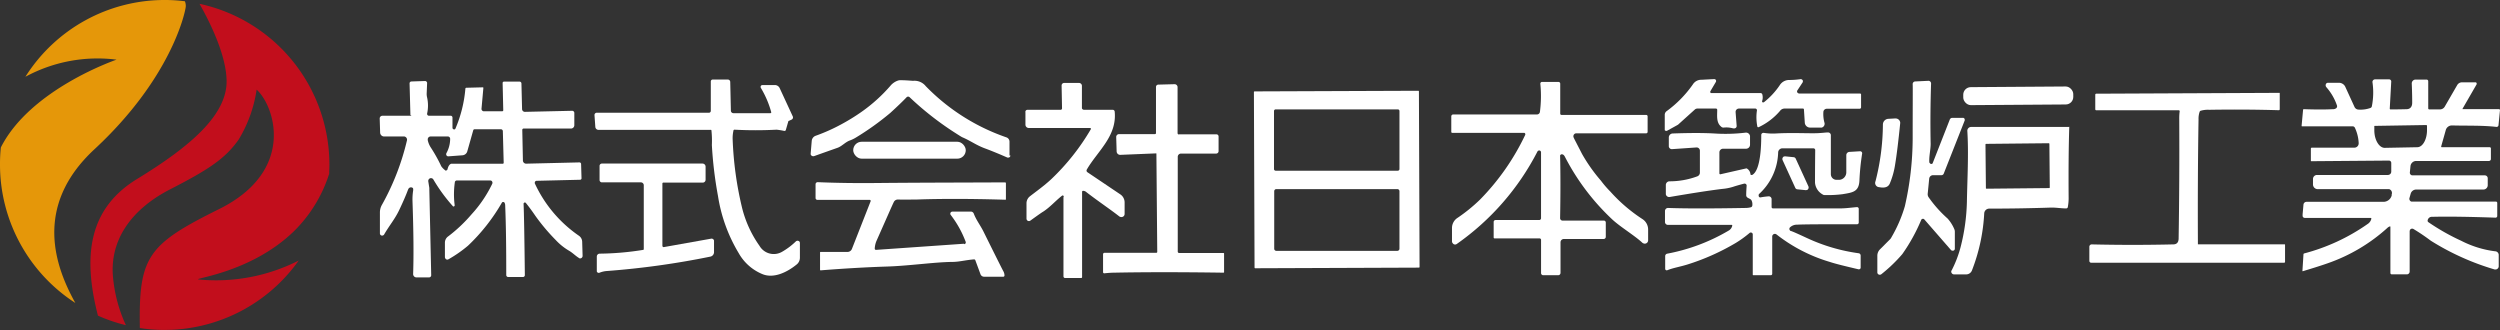 <svg xmlns="http://www.w3.org/2000/svg" width="265.133" height="35.001" viewBox="0 0 265.133 35.001">
  <rect x="0" y="0" width="265.133" height="35.001" fill="#333333" stroke="none"/>
  <g id="ヘッダーロゴ" transform="translate(-60 -38)">
    <g id="グループ_132172" data-name="グループ 132172">
      <path id="パス_1812" data-name="パス 1812" d="M797.221,39.733c0,.067.022.135.09.135a.2.2,0,0,0,.112-.022,7.947,7.947,0,0,0,1.683-1.817,1.177,1.177,0,0,1,.942-.538,8.481,8.481,0,0,0,1.256-.09.243.243,0,0,1,.247.179.382.382,0,0,1-.022.157l-.561.853a.2.2,0,0,0,.067.292c.045.022.067.045.112.045h6.462a.106.106,0,0,1,.112.112h0v1.346a.153.153,0,0,1-.157.157h-3.478a.364.364,0,0,0-.359.292,3.347,3.347,0,0,0,.112,1.189.416.416,0,0,1-.292.516h-1.234a.562.562,0,0,1-.561-.516l-.09-1.391a.106.106,0,0,0-.112-.112h-1.93a.6.6,0,0,0-.494.247,6.734,6.734,0,0,1-2.266,1.728.108.108,0,0,1-.135-.045,4.934,4.934,0,0,1-.045-1.75.19.19,0,0,0-.157-.179h-1.75a.354.354,0,0,0-.359.359V40.9l.112,1.458a.254.254,0,0,1-.247.269h-.112a2.666,2.666,0,0,0-1.01-.09.344.344,0,0,1-.292-.112c-.516-.426-.4-1.167-.4-1.772a.145.145,0,0,0-.135-.135h-1.974a.47.47,0,0,0-.247.09l-1.817,1.638a.069.069,0,0,0-.045.022l-1.1.606a.2.2,0,0,1-.247-.067V41.192a.479.479,0,0,1,.18-.381,12.064,12.064,0,0,0,2.8-2.849,1.045,1.045,0,0,1,.92-.494q1.212-.067,1.346-.067a.183.183,0,0,1,.2.179.2.2,0,0,1-.022.112l-.583.987a.172.172,0,0,0,.045.2h5.273a.2.2,0,0,1,.179.112,1.219,1.219,0,0,1,0,.7Z" transform="translate(-550.348 8.992)" fill="#fff"/>
      <path id="パス_1813" data-name="パス 1813" d="M1088.012,51.815l.09-1.01a.326.326,0,0,1,.337-.314h8.145a.909.909,0,0,0,.875-.673v-.112a.425.425,0,0,0-.269-.561h-7.583a.5.5,0,0,1-.494-.494v-.583a.426.426,0,0,1,.426-.426h7.516a.354.354,0,0,0,.359-.359h0v-.92a.249.249,0,0,0-.247-.247h0l-8.234.067s-.045,0-.045-.022h0V44.837a.1.1,0,0,1,.09-.09h4.51a.46.46,0,0,0,.471-.471v-.022a4.285,4.285,0,0,0-.4-1.615.276.276,0,0,0-.247-.157h-5.362a.044.044,0,0,1-.045-.045h0l.157-1.705c0-.045.045-.067.09-.067,1.279.045,2.288.045,3.051,0a.543.543,0,0,0,.314-.067.264.264,0,0,0,.135-.337,5.737,5.737,0,0,0-1.122-1.93.307.307,0,0,1,0-.4.274.274,0,0,1,.2-.067h1.144a.749.749,0,0,1,.651.4l.987,2.154a.491.491,0,0,0,.449.292,3.1,3.1,0,0,0,1.256-.179.237.237,0,0,0,.135-.157,7.494,7.494,0,0,0,.067-2.58.278.278,0,0,1,.269-.292h1.5a.225.225,0,0,1,.224.224h0l-.157,2.872c0,.045.022.09.067.09h0c.426,0,.987,0,1.705-.022.381,0,.606-.247.606-.673,0-.314,0-.987-.045-2.042a.407.407,0,0,1,.4-.426h1.167a.177.177,0,0,1,.18.179v2.872a.106.106,0,0,0,.112.112h1.144a.585.585,0,0,0,.494-.292l1.324-2.289a.594.594,0,0,1,.516-.292h1.413a.129.129,0,0,1,.135.135v.067l-1.5,2.6v.045h3.859a.106.106,0,0,1,.112.112h0l-.157,1.593a.2.2,0,0,1-.2.179h0c-1.571-.179-3.164-.112-4.734-.157a.673.673,0,0,0-.651.471l-.494,1.75c0,.045,0,.067.045.09h5.093a.126.126,0,0,1,.135.112h0v1.122a.212.212,0,0,1-.224.224h-7.7a.61.61,0,0,0-.606.561l-.067.673a.289.289,0,0,0,.247.292h7.7a.307.307,0,0,1,.314.314h0v.718a.46.46,0,0,1-.471.471h-7.112a.606.606,0,0,0-.583.426l-.135.471a.312.312,0,0,0,.2.381h8.975a.145.145,0,0,1,.135.135v1.391a.177.177,0,0,1-.179.179h0c-2.648-.09-4.891-.135-6.709-.09a.452.452,0,0,0-.494.381.186.186,0,0,0,.067.179,23.12,23.12,0,0,0,3.478,1.974,10.831,10.831,0,0,0,3.612,1.122.393.393,0,0,1,.381.381v1.212a.345.345,0,0,1-.336.337h-.09a27.144,27.144,0,0,1-6.776-3.051,20.9,20.9,0,0,0-1.862-1.256.27.27,0,0,0-.359.135c0,.045-.022.067-.022.112v4.285a.3.3,0,0,1-.292.292h-1.615a.145.145,0,0,1-.135-.135V53.138a.048.048,0,0,0-.045-.045h0a.656.656,0,0,0-.269.157,18.419,18.419,0,0,1-6.372,3.769c-.7.247-1.571.516-2.6.83,0,0-.045,0-.045-.022h0l.112-1.772c0-.045.022-.067.067-.09a21.022,21.022,0,0,0,6.731-3.119.893.893,0,0,0,.4-.561c0-.045,0-.067-.067-.09h-7a.225.225,0,0,1-.224-.224h0Zm13.125-9.468-5.474.09c-.022,0-.067.022-.045.067h0v.4c0,1.032.516,1.862,1.1,1.862l3.455-.067c.583,0,1.054-.853,1.032-1.885h0v-.4c0-.022-.022-.067-.067-.045Z" transform="translate(-783.813 8.914)" fill="#fff"/>
      <path id="パス_1814" data-name="パス 1814" d="M295.741,43.007a3.649,3.649,0,0,0-.09.875,36.585,36.585,0,0,0,1.01,7.359,11.934,11.934,0,0,0,1.84,3.994,1.749,1.749,0,0,0,2.4.628,7.308,7.308,0,0,0,1.458-1.1.273.273,0,0,1,.359,0,.255.255,0,0,1,.067.179v1.548a.914.914,0,0,1-.337.718c-.987.808-2.446,1.548-3.68,1.01a5.1,5.1,0,0,1-2.468-2.2,16.683,16.683,0,0,1-2.2-6.058,42.487,42.487,0,0,1-.651-5.407,10.338,10.338,0,0,0-.045-1.548c0-.045-.045-.09-.09-.067H281.426a.341.341,0,0,1-.337-.314L281,41.369a.244.244,0,0,1,.2-.247h11.936a.2.2,0,0,0,.2-.2V37.8a.2.2,0,0,1,.2-.2h1.593a.259.259,0,0,1,.269.269l.067,3.029a.273.273,0,0,0,.269.269h3.926a.1.1,0,0,0,.09-.09h0a10.138,10.138,0,0,0-1.1-2.58.208.208,0,0,1,.067-.292.971.971,0,0,1,.112-.022h1.3a.567.567,0,0,1,.516.337l1.391,3.006a.258.258,0,0,1-.112.314h0l-.292.135c-.045,0-.09.067-.09.112l-.247.853c0,.067-.09.112-.157.112a7.145,7.145,0,0,0-.83-.135,41.761,41.761,0,0,1-4.442,0,.126.126,0,0,0-.135.112Z" transform="translate(-157.953 8.836)" fill="#fff"/>
      <path id="パス_1815" data-name="パス 1815" d="M404.38,45.887a.225.225,0,0,1-.224.224h-.09c-.965-.426-1.75-.74-2.289-.942-1.01-.359-1.593-.83-2.49-1.212-.067-.022-.381-.224-.942-.583a32.391,32.391,0,0,1-4.667-3.68.235.235,0,0,0-.292,0q-.606.639-1.75,1.683A29.369,29.369,0,0,1,388,43.98a3.538,3.538,0,0,1-.651.314c-.494.179-.853.628-1.324.785-.7.247-1.526.538-2.468.875a.294.294,0,0,1-.359-.179v-.112l.112-1.324a.638.638,0,0,1,.4-.538,19.127,19.127,0,0,0,2.76-1.234,21.215,21.215,0,0,0,2.109-1.3,16.956,16.956,0,0,0,3.141-2.849,1.812,1.812,0,0,1,.718-.471.8.8,0,0,1,.224-.045c.606,0,1.055.045,1.391.067a1.524,1.524,0,0,1,1.346.561,21.844,21.844,0,0,0,8.548,5.43.485.485,0,0,1,.337.471v1.458Z" transform="translate(-237.223 8.604)" fill="#fff"/>
      <path id="パス_1816" data-name="パス 1816" d="M892.942,46.86a.181.181,0,0,0,.2.157.142.142,0,0,0,.135-.112l1.795-4.577a.29.29,0,0,1,.292-.2h1.077a.19.19,0,0,1,.224.179v.09l-2.221,5.632a.263.263,0,0,1-.247.179h-.9a.411.411,0,0,0-.4.359l-.157,1.593a.57.57,0,0,0,.09.381,12.92,12.92,0,0,0,2.019,2.266,4.017,4.017,0,0,1,.7,1.1.717.717,0,0,1,.067.314v1.772a.212.212,0,0,1-.224.224.255.255,0,0,1-.18-.067L892.381,52.9a.191.191,0,0,0-.292,0c-.022,0-.045.045-.045.067a19.033,19.033,0,0,1-2,3.612,16.049,16.049,0,0,1-2.221,2.131.273.273,0,0,1-.359-.022.255.255,0,0,1-.067-.179v-1.75a.95.95,0,0,1,.269-.673L888.7,55.05a.846.846,0,0,0,.2-.269,14.6,14.6,0,0,0,1.414-3.276,32.59,32.59,0,0,0,.83-7.18c0-3.68.022-5.587,0-5.766a.278.278,0,0,1,.269-.292h0l1.391-.067a.278.278,0,0,1,.292.269v.022c-.067,2.042-.09,4.173-.045,6.394,0,.651-.2,1.391-.135,2.042Z" transform="translate(-628.299 8.371)" fill="#fff"/>
      <path id="パス_1817" data-name="パス 1817" d="M182.753,41.912l-.09-3.365a.2.2,0,0,1,.2-.2h0L184.3,38.3a.221.221,0,0,1,.224.2h0l-.045,1.1a1.526,1.526,0,0,0,.045.449,3.971,3.971,0,0,1,0,1.705.2.2,0,0,0,.157.224h2.333a.2.2,0,0,1,.2.2v1.1a.19.19,0,0,0,.179.157.152.152,0,0,0,.135-.09,13.684,13.684,0,0,0,1.055-4.241.1.1,0,0,1,.09-.09l1.75-.045a.059.059,0,0,1,.067.067h0l-.2,2.221a.263.263,0,0,0,.2.247h2.019a.1.1,0,0,0,.09-.09h0l-.067-2.917a.145.145,0,0,1,.135-.135h1.66a.2.2,0,0,1,.2.2l.067,2.715a.3.3,0,0,0,.314.292l4.981-.112a.231.231,0,0,1,.247.224h0v1.3a.354.354,0,0,1-.359.359h-5.026a.145.145,0,0,0-.135.135h0l.067,3.253a.345.345,0,0,0,.337.337h0l5.654-.135a.173.173,0,0,1,.18.157h0l.045,1.526a.15.15,0,0,1-.135.157h0l-4.622.112a.2.2,0,0,0-.2.2v.067a13.684,13.684,0,0,0,4.689,5.564.8.8,0,0,1,.337.606l.045,1.526a.269.269,0,0,1-.247.269.165.165,0,0,1-.135-.045c-.4-.247-.651-.538-1.077-.785a6.235,6.235,0,0,1-1.391-1.122,20.97,20.97,0,0,1-2.154-2.558c-.381-.561-.718-1.01-1.01-1.369-.067-.067-.135-.09-.2,0-.022,0-.045.045-.045.067.045,1.01.09,3.523.135,7.584a.2.2,0,0,1-.2.2h-1.548a.212.212,0,0,1-.224-.224h0c0-2.715-.022-5.16-.112-7.337a.652.652,0,0,0-.067-.314.174.174,0,0,0-.224-.067c-.022,0-.045.045-.067.067a19.965,19.965,0,0,1-3.59,4.555,13.44,13.44,0,0,1-2.064,1.436.234.234,0,0,1-.337-.09.319.319,0,0,1-.045-.135V55.441a.821.821,0,0,1,.359-.673,15.863,15.863,0,0,0,2.468-2.333,13.187,13.187,0,0,0,2.2-3.253.258.258,0,0,0-.112-.314c-.022,0-.067-.022-.09-.022h-3.567a.215.215,0,0,0-.2.157,9.029,9.029,0,0,0-.022,2.468.126.126,0,0,1-.112.135c-.045,0-.067,0-.09-.045a17.594,17.594,0,0,1-2.064-2.827.292.292,0,0,0-.4-.09.308.308,0,0,0-.135.292l.112.7v.135l.2,9.109a.231.231,0,0,1-.224.247H183.4a.354.354,0,0,1-.359-.359h0c.067-1.907.045-4.487-.067-7.718a6.034,6.034,0,0,1,.067-1.122c.022-.157,0-.269-.045-.292a.31.31,0,0,0-.449.09c0,.022-.022.045-.045.09-.179.494-.494,1.234-.942,2.176s-1.032,1.615-1.593,2.58a.253.253,0,0,1-.337.09.236.236,0,0,1-.112-.2V52.211a1.619,1.619,0,0,1,.18-.718,26.3,26.3,0,0,0,2.692-6.91.349.349,0,0,0-.269-.4h-2.154a.426.426,0,0,1-.426-.426l-.045-1.481a.283.283,0,0,1,.292-.292H182.8a.044.044,0,0,0,.045-.045ZM186.68,47.7c.067-.337.2-.561.4-.628h5.475a.1.1,0,0,0,.09-.09h0l-.09-3.365a.207.207,0,0,0-.224-.2h-2.782a.142.142,0,0,0-.135.112l-.628,2.221a.574.574,0,0,1-.516.426l-1.5.112a.221.221,0,0,1-.224-.2.285.285,0,0,1,.022-.135,3.17,3.17,0,0,0,.4-1.526.249.249,0,0,0-.247-.247h-1.817a.307.307,0,0,0-.314.314v.067a2.311,2.311,0,0,0,.292.74,16.441,16.441,0,0,1,1.144,2.042,1.94,1.94,0,0,0,.449.449.1.1,0,0,0,.112,0v-.045Z" transform="translate(-79.227 8.293)" fill="#fff"/>
      <path id="パス_1818" data-name="パス 1818" d="M693.651,44.107H686.09a.1.1,0,0,1-.09-.09v-1.66a.2.2,0,0,1,.2-.2h8.885a.315.315,0,0,0,.314-.269,12.988,12.988,0,0,0,.045-2.984.183.183,0,0,1,.18-.2h1.75a.193.193,0,0,1,.18.179v3.186a.129.129,0,0,0,.135.135h8.975a.153.153,0,0,1,.157.157V44a.153.153,0,0,1-.157.157h-7.4a.307.307,0,0,0-.314.314.168.168,0,0,0,.022.112c0,.045.314.628.9,1.772a17.567,17.567,0,0,0,2,2.827,10.463,10.463,0,0,0,.987,1.144,16.921,16.921,0,0,0,3.433,2.939,1.322,1.322,0,0,1,.583,1.077V55.5a.354.354,0,0,1-.359.359.47.47,0,0,1-.247-.09c-.808-.763-2.311-1.66-3.186-2.468a24.423,24.423,0,0,1-5.048-6.686c-.067-.112-.135-.2-.247-.224a.2.2,0,0,0-.247.112v.067c.045,1.862.045,4.061,0,6.574a.259.259,0,0,0,.269.269h4.375a.2.2,0,0,1,.2.2h0v1.526a.225.225,0,0,1-.224.224h-4.218a.354.354,0,0,0-.359.359V58.96a.249.249,0,0,1-.247.247h-1.593a.231.231,0,0,1-.224-.247v-3.5a.153.153,0,0,0-.157-.157h-4.779a.1.1,0,0,1-.09-.09h0v-1.66a.2.2,0,0,1,.2-.2h4.644a.193.193,0,0,0,.18-.179v-7a.2.2,0,0,0-.2-.2.229.229,0,0,0-.18.112,27.093,27.093,0,0,1-8.548,9.8.3.3,0,0,1-.449-.09.255.255,0,0,1-.067-.179V54.181a1.286,1.286,0,0,1,.516-1.01,17.477,17.477,0,0,0,2.446-1.974,25.131,25.131,0,0,0,4.8-6.866.164.164,0,0,0-.09-.224h-.09Z" transform="translate(-472.086 7.982)" fill="#fff"/>
      <path id="パス_1819" data-name="パス 1819" d="M488.731,51.248a.106.106,0,0,0-.112-.112.082.082,0,0,0-.067.022c-.763.606-1.256,1.212-2.019,1.705q-.135.067-1.346.942a.257.257,0,0,1-.359-.067.319.319,0,0,1-.045-.135V51.966a.947.947,0,0,1,.359-.74c.606-.471,1.548-1.144,2.289-1.84a24.026,24.026,0,0,0,4.173-5.273.108.108,0,0,0-.045-.135h-6.529a.354.354,0,0,1-.359-.359v-1.3a.216.216,0,0,1,.224-.269h3.5a.153.153,0,0,0,.157-.157h0l-.045-2.423a.269.269,0,0,1,.247-.269h1.593a.307.307,0,0,1,.314.314v2.333c0,.112.09.179.2.2h3.074a.213.213,0,0,1,.2.179c.269,2.625-1.84,4.218-2.962,6.17a.214.214,0,0,0,.067.269l3.5,2.356a1.025,1.025,0,0,1,.449.853v1.212a.33.33,0,0,1-.337.337.379.379,0,0,1-.224-.067c-.942-.74-2.221-1.593-3.5-2.58a.539.539,0,0,0-.337-.135.106.106,0,0,0-.112.112V59.8a.1.1,0,0,1-.09.09h-1.705a.177.177,0,0,1-.18-.179V51.338Z" transform="translate(-315.92 7.596)" fill="#fff"/>
      <path id="パス_1820" data-name="パス 1820" d="M529.41,45.117h4.016a.225.225,0,0,1,.224.224V46.89a.259.259,0,0,1-.269.269h-3.724a.345.345,0,0,0-.337.337V57.547a.153.153,0,0,0,.157.157h4.689a.06.06,0,0,1,.067.067v1.952a.06.06,0,0,1-.067.067h0c-4.51-.067-8.391-.067-11.622,0q-.37,0-1.01.067a.126.126,0,0,1-.135-.112h0V57.839a.153.153,0,0,1,.157-.157h5.5a.1.1,0,0,0,.09-.09h0l-.09-10.433a.022.022,0,0,0-.022-.022l-3.814.157a.374.374,0,0,1-.381-.359h0l-.045-1.526a.3.3,0,0,1,.292-.314H526.9c.045,0,.112-.045.112-.09h0V40.092a.249.249,0,0,1,.247-.247l1.728-.045a.317.317,0,0,1,.314.292h0v4.891a.153.153,0,0,0,.157.157h0Z" transform="translate(-344.416 7.129)" fill="#fff"/>
      <rect id="長方形_1797" data-name="長方形 1797" width="11.667" height="1.907" rx="0.8" transform="matrix(1, -0.007, 0.007, 1, 268.203, 47.248)" fill="#fff"/>
      <path id="パス_1821" data-name="パス 1821" d="M610.268,61.59a.072.072,0,0,1-.067.067l-17.366.067a.072.072,0,0,1-.067-.067h0L592.7,43.035a.072.072,0,0,1,.067-.067h0l17.366-.067a.072.072,0,0,1,.067.067h0Zm-2.131-16.536a.177.177,0,0,0-.18-.179H595.011a.177.177,0,0,0-.18.179h0V51.2a.177.177,0,0,0,.18.179h12.946a.177.177,0,0,0,.18-.179h0Zm0,8.5a.225.225,0,0,0-.224-.224H595.078a.225.225,0,0,0-.224.224h0v6.1a.225.225,0,0,0,.224.224h12.834a.225.225,0,0,0,.224-.224h0v-6.1Z" transform="translate(-399.719 4.725)" fill="#fff"/>
      <path id="パス_1822" data-name="パス 1822" d="M999.132,59.965h9.177c.022,0,.045,0,.045.045v1.817a.1.1,0,0,1-.09.09H987.8a.2.2,0,0,1-.2-.2v-1.5a.249.249,0,0,1,.247-.247h0c2.917.067,5.789.067,8.638,0,.381,0,.561-.2.583-.583.067-4.2.09-8.414.067-12.677a5.568,5.568,0,0,1,.045-.853c0-.045-.022-.112-.09-.112h-8.75a.106.106,0,0,1-.112-.112h0V44.1a.106.106,0,0,1,.112-.112l19.43-.09a.022.022,0,0,1,.022.022h0V45.65a.1.1,0,0,1-.09.09h0c-2.221-.067-4.689-.09-7.4-.045a2.719,2.719,0,0,0-.853.09.192.192,0,0,0-.157.135,2.238,2.238,0,0,0-.112.785c-.067,4.106-.09,8.526-.067,13.238,0,0,0,.022.045.022h0Z" transform="translate(-706.018 3.949)" fill="#fff"/>
      <path id="パス_1823" data-name="パス 1823" d="M888.538,56a.488.488,0,0,1,.494.426v.067q-.3,2.962-.538,4.375a8.381,8.381,0,0,1-.561,2.019c-.157.381-.516.516-1.122.4a.448.448,0,0,1-.4-.628,24.737,24.737,0,0,0,.785-6.013.609.609,0,0,1,.539-.606l.785-.045Z" transform="translate(-627.508 -5.436)" fill="#fff"/>
      <path id="パス_1824" data-name="パス 1824" d="M934.775,59.8a.048.048,0,0,1,.045.045q-.1,3-.067,7.606a5.193,5.193,0,0,1-.09.9c0,.067-.09.135-.157.135-.561,0-1.01-.09-1.571-.09-2,.067-4.2.112-6.619.112A.534.534,0,0,0,925.8,69a19.387,19.387,0,0,1-1.3,6.058.657.657,0,0,1-.606.426h-1.3a.3.3,0,0,1-.292-.292.165.165,0,0,1,.045-.135,12.115,12.115,0,0,0,.942-2.446,21.168,21.168,0,0,0,.673-4.779c.045-2.513.2-5.138.045-7.584a.411.411,0,0,1,.359-.4H934.82Zm-2.064,1.84a.072.072,0,0,0-.067-.067h0L926,61.64a.072.072,0,0,0-.067.067l.045,4.622a.072.072,0,0,0,.067.067h0l6.641-.067a.072.072,0,0,0,.067-.067Z" transform="translate(-655.367 -8.383)" fill="#fff"/>
      <path id="パス_1825" data-name="パス 1825" d="M794.135,72.494c0-.045,0-.09-.067-.09h-6.753a.307.307,0,0,1-.314-.314V70.946a.326.326,0,0,1,.314-.337h0c1.862.067,4.6.067,8.234,0a2.213,2.213,0,0,0,.538-.067.218.218,0,0,0,.179-.224.929.929,0,0,0-.09-.516c-.135-.247-.583-.2-.561-.583,0-.292.022-.628.045-.965a.206.206,0,0,0-.2-.224h-.067c-.516.135-.9.247-1.167.337a5.387,5.387,0,0,1-1.167.224c-1.458.179-3.3.471-5.542.853a.359.359,0,0,1-.426-.292v-.987a.393.393,0,0,1,.381-.381h0a8.422,8.422,0,0,0,2.984-.538.424.424,0,0,0,.247-.4V64.53a.345.345,0,0,0-.337-.337h-.022l-2.6.179a.322.322,0,0,1-.337-.292h0v-.942a.422.422,0,0,1,.4-.426q2.726-.1,4.442,0a17.793,17.793,0,0,0,3.3-.09.427.427,0,0,1,.471.359v.92a.422.422,0,0,1-.4.426h-2.468a.393.393,0,0,0-.381.381h0v2.244a.1.1,0,0,0,.09.09h0l2.76-.628h.045a.783.783,0,0,1,.4.606.1.1,0,0,0,.135.09h.045c.942-.494.965-3.388.965-4.24a.225.225,0,0,1,.224-.224h.045a6.082,6.082,0,0,0,1.234.067c1.93-.112,3.792.022,4.644-.045.426-.022.718-.067.92-.067a.3.3,0,0,1,.314.269V67.02a.6.6,0,0,0,.606.606h.314a.8.8,0,0,0,.718-.785V65.023a.35.35,0,0,1,.337-.359l1.122-.067a.219.219,0,0,1,.224.179v.045a25.469,25.469,0,0,0-.292,2.917c-.067,1.189-.763,1.234-1.795,1.413a12.76,12.76,0,0,1-1.907.09.313.313,0,0,1-.2-.067,1.562,1.562,0,0,1-.808-1.256c0-.359,0-1.5.022-3.455a.193.193,0,0,0-.18-.179h-3.3a.459.459,0,0,0-.449.4,6.2,6.2,0,0,1-1.974,4.4.224.224,0,0,0-.09.247.165.165,0,0,0,.2.157,8.175,8.175,0,0,1,.853-.112.3.3,0,0,1,.314.292h0v.853a.145.145,0,0,0,.135.135h7.18c.538,0,1.167-.09,1.728-.135a.183.183,0,0,1,.2.179h0v1.458a.177.177,0,0,1-.18.179c-3.3,0-5.407,0-6.372.045a1.058,1.058,0,0,0-.718.269.226.226,0,0,0-.022.337.123.123,0,0,0,.112.067c.269.09.853.359,1.728.763a19.045,19.045,0,0,0,5.43,1.593.245.245,0,0,1,.224.247v1.279a.177.177,0,0,1-.18.179h-.045c-1.436-.337-2.446-.583-3.051-.785a16.947,16.947,0,0,1-5.654-2.917.28.28,0,0,0-.381.045.255.255,0,0,0-.067.179v3.949a.153.153,0,0,1-.157.157h-1.84a.059.059,0,0,1-.067-.067V73.414a.2.2,0,0,0-.2-.2.165.165,0,0,0-.135.045,11.508,11.508,0,0,1-1.458,1.055A24.276,24.276,0,0,1,789.4,76.6c-.785.247-1.526.359-2.131.606a.175.175,0,0,1-.247-.112V75.725a.266.266,0,0,1,.224-.269,20.065,20.065,0,0,0,6.507-2.446.776.776,0,0,0,.381-.516Z" transform="translate(-550.424 -10.555)" fill="#fff"/>
      <rect id="長方形_1798" data-name="長方形 1798" width="11.936" height="1.795" rx="0.897" transform="translate(150.486 53.033)" fill="#fff"/>
      <path id="パス_1826" data-name="パス 1826" d="M842.778,73.9l.9.09a.27.27,0,0,1,.224.157l1.346,2.939a.3.3,0,0,1-.135.381c-.045,0-.09.022-.135.022l-.9-.09a.27.27,0,0,1-.224-.157L842.509,74.3a.3.3,0,0,1,.135-.381c.045,0,.09-.022.157-.022Z" transform="translate(-593.459 -19.32)" fill="#fff"/>
      <path id="パス_1827" data-name="パス 1827" d="M289.168,79.319a.106.106,0,0,0-.112.112h0v6.6a.145.145,0,0,0,.135.135h0l5.048-.9a.266.266,0,0,1,.292.2V86.7a.48.48,0,0,1-.381.471A87.5,87.5,0,0,1,283.155,88.7a2.5,2.5,0,0,0-.763.179.216.216,0,0,1-.292-.135V87.172a.307.307,0,0,1,.314-.314h0a30.654,30.654,0,0,0,4.6-.4c.045,0,.067-.045.067-.09V79.611a.307.307,0,0,0-.314-.314h-4.128a.249.249,0,0,1-.247-.247v-1.5a.249.249,0,0,1,.247-.247H293.3a.33.33,0,0,1,.337.337h0v1.391a.3.3,0,0,1-.292.292h-4.173Z" transform="translate(-158.807 -21.957)" fill="#fff"/>
      <path id="パス_1828" data-name="パス 1828" d="M401.273,92.674a.173.173,0,0,0,.157-.179V92.45a10.916,10.916,0,0,0-1.593-2.872.219.219,0,0,1,.045-.314.319.319,0,0,1,.135-.045h1.952a.337.337,0,0,1,.314.224c.269.7.7,1.234,1.032,1.907q1.851,3.736,2.087,4.173a.942.942,0,0,1,.135.471.129.129,0,0,1-.135.135h-2.019a.411.411,0,0,1-.4-.292l-.538-1.458a.14.14,0,0,0-.135-.09c-.875.067-1.593.269-2.289.269-1.974.022-4.644.426-7.045.494-2.064.067-4.4.2-6.933.4-.022,0-.045,0-.067-.045h0v-1.84a.059.059,0,0,1,.067-.067h2.849a.506.506,0,0,0,.471-.337l1.974-5.026a.116.116,0,0,0-.067-.157H385.7a.2.2,0,0,1-.2-.2V86.324a.225.225,0,0,1,.224-.224h0c2.087.09,4.2.112,6.3.09,4.532-.045,9.087-.045,13.574-.067a.1.1,0,0,1,.09.067h0v1.728a.048.048,0,0,1-.045.045h0c-3.747-.112-6.888-.112-9.4-.022-.606,0-1.279.022-2.019,0a.476.476,0,0,0-.426.269c-.157.314-.763,1.705-1.84,4.128a2.361,2.361,0,0,0-.18.808.129.129,0,0,0,.135.135h0l9.334-.651Z" transform="translate(-239.008 -28.781)" fill="#fff"/>
    </g>
    <g id="グループ_132167" data-name="グループ 132167" transform="translate(60 38)">
      <path id="パス_1829" data-name="パス 1829" d="M68.065,19.861c0-.337.022-.651.022-.987A17.452,17.452,0,0,0,54.311,1.8c1.3,2.289,2.8,5.519,2.872,8.077.112,3.724-3.949,7.112-9.491,10.5-5.138,3.141-5.789,8.144-4.151,14.494a17.069,17.069,0,0,0,2.962,1.01,15.477,15.477,0,0,1-1.369-5.138c-.337-3.859,1.907-7.135,6.058-9.266S57.048,18.2,58.462,16.2a14.127,14.127,0,0,0,1.907-5.3c1.952,1.772,4.151,8.616-3.949,12.654-7.606,3.769-8.571,5.048-8.436,12.632a16.522,16.522,0,0,0,2.6.2,17.447,17.447,0,0,0,14.247-7.359,19.339,19.339,0,0,1-10.5,2.019c-1.324-.09,5.34-.538,10.074-5.205a14.838,14.838,0,0,0,3.635-5.946Z" transform="translate(-33.153 -1.396)" fill="#c20e1c"/>
      <path id="パス_1830" data-name="パス 1830" d="M19.61.135A16.728,16.728,0,0,0,17.478,0,17.46,17.46,0,0,0,2.692,8.144a16.026,16.026,0,0,1,9.67-1.817S3.231,9.423.09,15.638A16.429,16.429,0,0,0,0,17.456,17.481,17.481,0,0,0,7.987,32.129C5.946,28.45,3.41,21.943,10.029,15.818,18.084,8.346,19.61,1.481,19.7.718a1.325,1.325,0,0,0-.09-.583Z" transform="translate(0)" fill="#e59709"/>
    </g>
  </g>
</svg>

